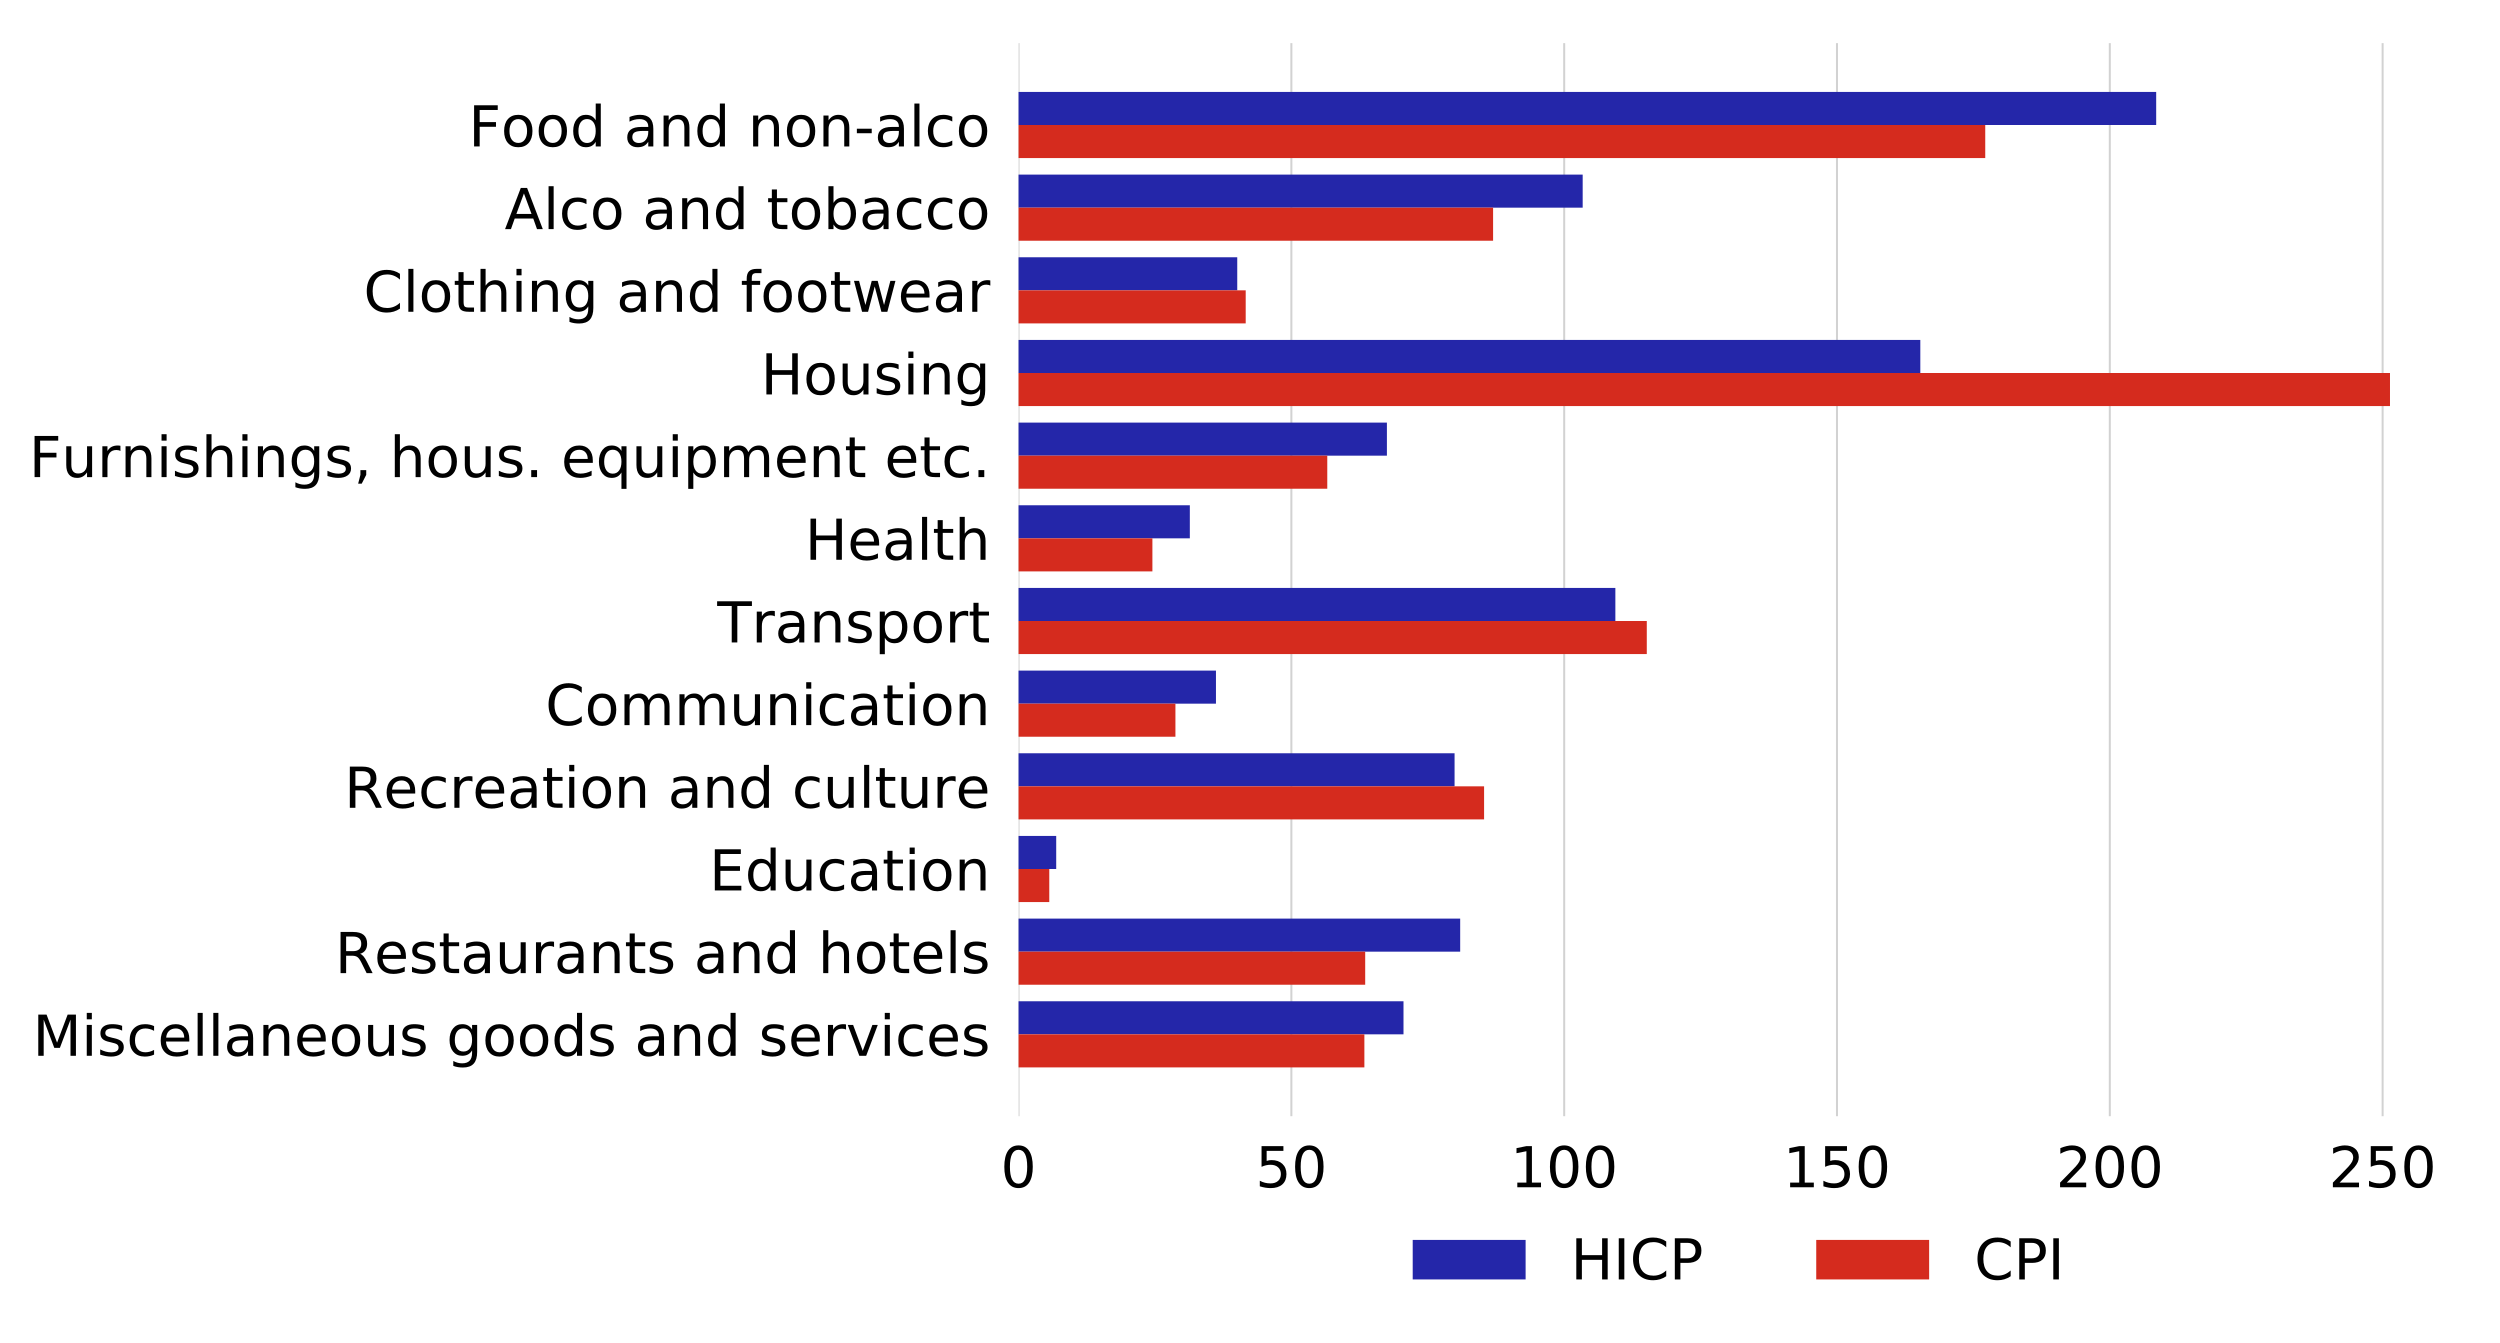 <?xml version="1.0" encoding="utf-8" standalone="no"?>
<!DOCTYPE svg PUBLIC "-//W3C//DTD SVG 1.1//EN"
  "http://www.w3.org/Graphics/SVG/1.1/DTD/svg11.dtd">
<!-- Created with matplotlib (http://matplotlib.org/) -->
<svg height="333pt" version="1.1" viewBox="0 0 620 333" width="620pt" xmlns="http://www.w3.org/2000/svg" xmlns:xlink="http://www.w3.org/1999/xlink">
 <defs>
  <style type="text/css">
*{stroke-linecap:butt;stroke-linejoin:round;}
  </style>
 </defs>
 <g id="figure_1">
  <g id="patch_1">
   <path d="M 0 333.012 
L 620.423 333.012 
L 620.423 0 
L 0 0 
z
" style="fill:none;"/>
  </g>
  <g id="axes_1">
   <g id="patch_2">
    <path d="M 252.602 276.812 
L 609.722 276.812 
L 609.722 10.7 
L 252.602 10.7 
z
" style="fill:none;"/>
   </g>
   <g id="matplotlib.axis_1">
    <g id="xtick_1">
     <g id="line2d_1">
      <path clip-path="url(#pd784b76758)" d="M 252.602 276.812 
L 252.602 10.7 
" style="fill:none;stroke:#d2d2d2;stroke-linecap:square;stroke-width:0.5;"/>
     </g>
     <g id="text_1">
      <!-- 0 -->
      <defs>
       <path d="M 31.781 66.406 
Q 24.172 66.406 20.328 58.906 
Q 16.5 51.422 16.5 36.375 
Q 16.5 21.391 20.328 13.891 
Q 24.172 6.391 31.781 6.391 
Q 39.453 6.391 43.281 13.891 
Q 47.125 21.391 47.125 36.375 
Q 47.125 51.422 43.281 58.906 
Q 39.453 66.406 31.781 66.406 
M 31.781 74.219 
Q 44.047 74.219 50.516 64.516 
Q 56.984 54.828 56.984 36.375 
Q 56.984 17.969 50.516 8.266 
Q 44.047 -1.422 31.781 -1.422 
Q 19.531 -1.422 13.062 8.266 
Q 6.594 17.969 6.594 36.375 
Q 6.594 54.828 13.062 64.516 
Q 19.531 74.219 31.781 74.219 
" id="DejaVuSans-30"/>
      </defs>
      <g transform="translate(248.149 294.45)scale(0.14 -0.14)">
       <use xlink:href="#DejaVuSans-30"/>
      </g>
     </g>
    </g>
    <g id="xtick_2">
     <g id="line2d_2">
      <path clip-path="url(#pd784b76758)" d="M 320.26 276.812 
L 320.26 10.7 
" style="fill:none;stroke:#d2d2d2;stroke-linecap:square;stroke-width:0.5;"/>
     </g>
     <g id="text_2">
      <!-- 50 -->
      <defs>
       <path d="M 10.797 72.906 
L 49.516 72.906 
L 49.516 64.594 
L 19.828 64.594 
L 19.828 46.734 
Q 21.969 47.469 24.109 47.828 
Q 26.266 48.188 28.422 48.188 
Q 40.625 48.188 47.75 41.5 
Q 54.891 34.812 54.891 23.391 
Q 54.891 11.625 47.562 5.094 
Q 40.234 -1.422 26.906 -1.422 
Q 22.312 -1.422 17.547 -0.641 
Q 12.797 0.141 7.719 1.703 
L 7.719 11.625 
Q 12.109 9.234 16.797 8.062 
Q 21.484 6.891 26.703 6.891 
Q 35.156 6.891 40.078 11.328 
Q 45.016 15.766 45.016 23.391 
Q 45.016 31 40.078 35.438 
Q 35.156 39.891 26.703 39.891 
Q 22.75 39.891 18.812 39.016 
Q 14.891 38.141 10.797 36.281 
z
" id="DejaVuSans-35"/>
      </defs>
      <g transform="translate(311.353 294.45)scale(0.14 -0.14)">
       <use xlink:href="#DejaVuSans-35"/>
       <use x="63.623" xlink:href="#DejaVuSans-30"/>
      </g>
     </g>
    </g>
    <g id="xtick_3">
     <g id="line2d_3">
      <path clip-path="url(#pd784b76758)" d="M 387.918 276.812 
L 387.918 10.7 
" style="fill:none;stroke:#d2d2d2;stroke-linecap:square;stroke-width:0.5;"/>
     </g>
     <g id="text_3">
      <!-- 100 -->
      <defs>
       <path d="M 12.406 8.297 
L 28.516 8.297 
L 28.516 63.922 
L 10.984 60.406 
L 10.984 69.391 
L 28.422 72.906 
L 38.281 72.906 
L 38.281 8.297 
L 54.391 8.297 
L 54.391 0 
L 12.406 0 
z
" id="DejaVuSans-31"/>
      </defs>
      <g transform="translate(374.556 294.45)scale(0.14 -0.14)">
       <use xlink:href="#DejaVuSans-31"/>
       <use x="63.623" xlink:href="#DejaVuSans-30"/>
       <use x="127.246" xlink:href="#DejaVuSans-30"/>
      </g>
     </g>
    </g>
    <g id="xtick_4">
     <g id="line2d_4">
      <path clip-path="url(#pd784b76758)" d="M 455.575 276.812 
L 455.575 10.7 
" style="fill:none;stroke:#d2d2d2;stroke-linecap:square;stroke-width:0.5;"/>
     </g>
     <g id="text_4">
      <!-- 150 -->
      <g transform="translate(442.214 294.45)scale(0.14 -0.14)">
       <use xlink:href="#DejaVuSans-31"/>
       <use x="63.623" xlink:href="#DejaVuSans-35"/>
       <use x="127.246" xlink:href="#DejaVuSans-30"/>
      </g>
     </g>
    </g>
    <g id="xtick_5">
     <g id="line2d_5">
      <path clip-path="url(#pd784b76758)" d="M 523.233 276.812 
L 523.233 10.7 
" style="fill:none;stroke:#d2d2d2;stroke-linecap:square;stroke-width:0.5;"/>
     </g>
     <g id="text_5">
      <!-- 200 -->
      <defs>
       <path d="M 19.188 8.297 
L 53.609 8.297 
L 53.609 0 
L 7.328 0 
L 7.328 8.297 
Q 12.938 14.109 22.625 23.891 
Q 32.328 33.688 34.812 36.531 
Q 39.547 41.844 41.422 45.531 
Q 43.312 49.219 43.312 52.781 
Q 43.312 58.594 39.234 62.25 
Q 35.156 65.922 28.609 65.922 
Q 23.969 65.922 18.812 64.312 
Q 13.672 62.703 7.812 59.422 
L 7.812 69.391 
Q 13.766 71.781 18.938 73 
Q 24.125 74.219 28.422 74.219 
Q 39.75 74.219 46.484 68.547 
Q 53.219 62.891 53.219 53.422 
Q 53.219 48.922 51.531 44.891 
Q 49.859 40.875 45.406 35.406 
Q 44.188 33.984 37.641 27.219 
Q 31.109 20.453 19.188 8.297 
" id="DejaVuSans-32"/>
      </defs>
      <g transform="translate(509.871 294.45)scale(0.14 -0.14)">
       <use xlink:href="#DejaVuSans-32"/>
       <use x="63.623" xlink:href="#DejaVuSans-30"/>
       <use x="127.246" xlink:href="#DejaVuSans-30"/>
      </g>
     </g>
    </g>
    <g id="xtick_6">
     <g id="line2d_6">
      <path clip-path="url(#pd784b76758)" d="M 590.89 276.812 
L 590.89 10.7 
" style="fill:none;stroke:#d2d2d2;stroke-linecap:square;stroke-width:0.5;"/>
     </g>
     <g id="text_6">
      <!-- 250 -->
      <g transform="translate(577.529 294.45)scale(0.14 -0.14)">
       <use xlink:href="#DejaVuSans-32"/>
       <use x="63.623" xlink:href="#DejaVuSans-35"/>
       <use x="127.246" xlink:href="#DejaVuSans-30"/>
      </g>
     </g>
    </g>
   </g>
   <g id="matplotlib.axis_2">
    <g id="ytick_1">
     <g id="text_7">
      <!-- Food and non-alco -->
      <defs>
       <path d="M 9.812 72.906 
L 51.703 72.906 
L 51.703 64.594 
L 19.672 64.594 
L 19.672 43.109 
L 48.578 43.109 
L 48.578 34.812 
L 19.672 34.812 
L 19.672 0 
L 9.812 0 
z
" id="DejaVuSans-46"/>
       <path d="M 30.609 48.391 
Q 23.391 48.391 19.188 42.75 
Q 14.984 37.109 14.984 27.297 
Q 14.984 17.484 19.156 11.844 
Q 23.344 6.203 30.609 6.203 
Q 37.797 6.203 41.984 11.859 
Q 46.188 17.531 46.188 27.297 
Q 46.188 37.016 41.984 42.703 
Q 37.797 48.391 30.609 48.391 
M 30.609 56 
Q 42.328 56 49.016 48.375 
Q 55.719 40.766 55.719 27.297 
Q 55.719 13.875 49.016 6.219 
Q 42.328 -1.422 30.609 -1.422 
Q 18.844 -1.422 12.172 6.219 
Q 5.516 13.875 5.516 27.297 
Q 5.516 40.766 12.172 48.375 
Q 18.844 56 30.609 56 
" id="DejaVuSans-6f"/>
       <path d="M 45.406 46.391 
L 45.406 75.984 
L 54.391 75.984 
L 54.391 0 
L 45.406 0 
L 45.406 8.203 
Q 42.578 3.328 38.25 0.953 
Q 33.938 -1.422 27.875 -1.422 
Q 17.969 -1.422 11.734 6.484 
Q 5.516 14.406 5.516 27.297 
Q 5.516 40.188 11.734 48.094 
Q 17.969 56 27.875 56 
Q 33.938 56 38.25 53.625 
Q 42.578 51.266 45.406 46.391 
M 14.797 27.297 
Q 14.797 17.391 18.875 11.75 
Q 22.953 6.109 30.078 6.109 
Q 37.203 6.109 41.297 11.75 
Q 45.406 17.391 45.406 27.297 
Q 45.406 37.203 41.297 42.844 
Q 37.203 48.484 30.078 48.484 
Q 22.953 48.484 18.875 42.844 
Q 14.797 37.203 14.797 27.297 
" id="DejaVuSans-64"/>
       <path id="DejaVuSans-20"/>
       <path d="M 34.281 27.484 
Q 23.391 27.484 19.188 25 
Q 14.984 22.516 14.984 16.5 
Q 14.984 11.719 18.141 8.906 
Q 21.297 6.109 26.703 6.109 
Q 34.188 6.109 38.703 11.406 
Q 43.219 16.703 43.219 25.484 
L 43.219 27.484 
z
M 52.203 31.203 
L 52.203 0 
L 43.219 0 
L 43.219 8.297 
Q 40.141 3.328 35.547 0.953 
Q 30.953 -1.422 24.312 -1.422 
Q 15.922 -1.422 10.953 3.297 
Q 6 8.016 6 15.922 
Q 6 25.141 12.172 29.828 
Q 18.359 34.516 30.609 34.516 
L 43.219 34.516 
L 43.219 35.406 
Q 43.219 41.609 39.141 45 
Q 35.062 48.391 27.688 48.391 
Q 23 48.391 18.547 47.266 
Q 14.109 46.141 10.016 43.891 
L 10.016 52.203 
Q 14.938 54.109 19.578 55.047 
Q 24.219 56 28.609 56 
Q 40.484 56 46.344 49.844 
Q 52.203 43.703 52.203 31.203 
" id="DejaVuSans-61"/>
       <path d="M 54.891 33.016 
L 54.891 0 
L 45.906 0 
L 45.906 32.719 
Q 45.906 40.484 42.875 44.328 
Q 39.844 48.188 33.797 48.188 
Q 26.516 48.188 22.312 43.547 
Q 18.109 38.922 18.109 30.906 
L 18.109 0 
L 9.078 0 
L 9.078 54.688 
L 18.109 54.688 
L 18.109 46.188 
Q 21.344 51.125 25.703 53.562 
Q 30.078 56 35.797 56 
Q 45.219 56 50.047 50.172 
Q 54.891 44.344 54.891 33.016 
" id="DejaVuSans-6e"/>
       <path d="M 4.891 31.391 
L 31.203 31.391 
L 31.203 23.391 
L 4.891 23.391 
z
" id="DejaVuSans-2d"/>
       <path d="M 9.422 75.984 
L 18.406 75.984 
L 18.406 0 
L 9.422 0 
z
" id="DejaVuSans-6c"/>
       <path d="M 48.781 52.594 
L 48.781 44.188 
Q 44.969 46.297 41.141 47.344 
Q 37.312 48.391 33.406 48.391 
Q 24.656 48.391 19.812 42.844 
Q 14.984 37.312 14.984 27.297 
Q 14.984 17.281 19.812 11.734 
Q 24.656 6.203 33.406 6.203 
Q 37.312 6.203 41.141 7.25 
Q 44.969 8.297 48.781 10.406 
L 48.781 2.094 
Q 45.016 0.344 40.984 -0.531 
Q 36.969 -1.422 32.422 -1.422 
Q 20.062 -1.422 12.781 6.344 
Q 5.516 14.109 5.516 27.297 
Q 5.516 40.672 12.859 48.328 
Q 20.219 56 33.016 56 
Q 37.156 56 41.109 55.141 
Q 45.062 54.297 48.781 52.594 
" id="DejaVuSans-63"/>
      </defs>
      <g transform="translate(116.203 36.316)scale(0.14 -0.14)">
       <use xlink:href="#DejaVuSans-46"/>
       <use x="57.473" xlink:href="#DejaVuSans-6f"/>
       <use x="118.654" xlink:href="#DejaVuSans-6f"/>
       <use x="179.836" xlink:href="#DejaVuSans-64"/>
       <use x="243.312" xlink:href="#DejaVuSans-20"/>
       <use x="275.1" xlink:href="#DejaVuSans-61"/>
       <use x="336.379" xlink:href="#DejaVuSans-6e"/>
       <use x="399.758" xlink:href="#DejaVuSans-64"/>
       <use x="463.234" xlink:href="#DejaVuSans-20"/>
       <use x="495.021" xlink:href="#DejaVuSans-6e"/>
       <use x="558.4" xlink:href="#DejaVuSans-6f"/>
       <use x="619.582" xlink:href="#DejaVuSans-6e"/>
       <use x="682.961" xlink:href="#DejaVuSans-2d"/>
       <use x="719.045" xlink:href="#DejaVuSans-61"/>
       <use x="780.324" xlink:href="#DejaVuSans-6c"/>
       <use x="808.107" xlink:href="#DejaVuSans-63"/>
       <use x="863.088" xlink:href="#DejaVuSans-6f"/>
      </g>
     </g>
    </g>
    <g id="ytick_2">
     <g id="text_8">
      <!-- Alco and tobacco -->
      <defs>
       <path d="M 34.188 63.188 
L 20.797 26.906 
L 47.609 26.906 
z
M 28.609 72.906 
L 39.797 72.906 
L 67.578 0 
L 57.328 0 
L 50.688 18.703 
L 17.828 18.703 
L 11.188 0 
L 0.781 0 
z
" id="DejaVuSans-41"/>
       <path d="M 18.312 70.219 
L 18.312 54.688 
L 36.812 54.688 
L 36.812 47.703 
L 18.312 47.703 
L 18.312 18.016 
Q 18.312 11.328 20.141 9.422 
Q 21.969 7.516 27.594 7.516 
L 36.812 7.516 
L 36.812 0 
L 27.594 0 
Q 17.188 0 13.234 3.875 
Q 9.281 7.766 9.281 18.016 
L 9.281 47.703 
L 2.688 47.703 
L 2.688 54.688 
L 9.281 54.688 
L 9.281 70.219 
z
" id="DejaVuSans-74"/>
       <path d="M 48.688 27.297 
Q 48.688 37.203 44.609 42.844 
Q 40.531 48.484 33.406 48.484 
Q 26.266 48.484 22.188 42.844 
Q 18.109 37.203 18.109 27.297 
Q 18.109 17.391 22.188 11.75 
Q 26.266 6.109 33.406 6.109 
Q 40.531 6.109 44.609 11.75 
Q 48.688 17.391 48.688 27.297 
M 18.109 46.391 
Q 20.953 51.266 25.266 53.625 
Q 29.594 56 35.594 56 
Q 45.562 56 51.781 48.094 
Q 58.016 40.188 58.016 27.297 
Q 58.016 14.406 51.781 6.484 
Q 45.562 -1.422 35.594 -1.422 
Q 29.594 -1.422 25.266 0.953 
Q 20.953 3.328 18.109 8.203 
L 18.109 0 
L 9.078 0 
L 9.078 75.984 
L 18.109 75.984 
z
" id="DejaVuSans-62"/>
      </defs>
      <g transform="translate(125.15 56.817)scale(0.14 -0.14)">
       <use xlink:href="#DejaVuSans-41"/>
       <use x="68.408" xlink:href="#DejaVuSans-6c"/>
       <use x="96.191" xlink:href="#DejaVuSans-63"/>
       <use x="151.172" xlink:href="#DejaVuSans-6f"/>
       <use x="212.354" xlink:href="#DejaVuSans-20"/>
       <use x="244.141" xlink:href="#DejaVuSans-61"/>
       <use x="305.42" xlink:href="#DejaVuSans-6e"/>
       <use x="368.799" xlink:href="#DejaVuSans-64"/>
       <use x="432.275" xlink:href="#DejaVuSans-20"/>
       <use x="464.062" xlink:href="#DejaVuSans-74"/>
       <use x="503.271" xlink:href="#DejaVuSans-6f"/>
       <use x="564.453" xlink:href="#DejaVuSans-62"/>
       <use x="627.93" xlink:href="#DejaVuSans-61"/>
       <use x="689.209" xlink:href="#DejaVuSans-63"/>
       <use x="744.189" xlink:href="#DejaVuSans-63"/>
       <use x="799.17" xlink:href="#DejaVuSans-6f"/>
      </g>
     </g>
    </g>
    <g id="ytick_3">
     <g id="text_9">
      <!-- Clothing and footwear -->
      <defs>
       <path d="M 64.406 67.281 
L 64.406 56.891 
Q 59.422 61.531 53.781 63.812 
Q 48.141 66.109 41.797 66.109 
Q 29.297 66.109 22.656 58.469 
Q 16.016 50.828 16.016 36.375 
Q 16.016 21.969 22.656 14.328 
Q 29.297 6.688 41.797 6.688 
Q 48.141 6.688 53.781 8.984 
Q 59.422 11.281 64.406 15.922 
L 64.406 5.609 
Q 59.234 2.094 53.438 0.328 
Q 47.656 -1.422 41.219 -1.422 
Q 24.656 -1.422 15.125 8.703 
Q 5.609 18.844 5.609 36.375 
Q 5.609 53.953 15.125 64.078 
Q 24.656 74.219 41.219 74.219 
Q 47.75 74.219 53.531 72.484 
Q 59.328 70.75 64.406 67.281 
" id="DejaVuSans-43"/>
       <path d="M 54.891 33.016 
L 54.891 0 
L 45.906 0 
L 45.906 32.719 
Q 45.906 40.484 42.875 44.328 
Q 39.844 48.188 33.797 48.188 
Q 26.516 48.188 22.312 43.547 
Q 18.109 38.922 18.109 30.906 
L 18.109 0 
L 9.078 0 
L 9.078 75.984 
L 18.109 75.984 
L 18.109 46.188 
Q 21.344 51.125 25.703 53.562 
Q 30.078 56 35.797 56 
Q 45.219 56 50.047 50.172 
Q 54.891 44.344 54.891 33.016 
" id="DejaVuSans-68"/>
       <path d="M 9.422 54.688 
L 18.406 54.688 
L 18.406 0 
L 9.422 0 
z
M 9.422 75.984 
L 18.406 75.984 
L 18.406 64.594 
L 9.422 64.594 
z
" id="DejaVuSans-69"/>
       <path d="M 45.406 27.984 
Q 45.406 37.75 41.375 43.109 
Q 37.359 48.484 30.078 48.484 
Q 22.859 48.484 18.828 43.109 
Q 14.797 37.75 14.797 27.984 
Q 14.797 18.266 18.828 12.891 
Q 22.859 7.516 30.078 7.516 
Q 37.359 7.516 41.375 12.891 
Q 45.406 18.266 45.406 27.984 
M 54.391 6.781 
Q 54.391 -7.172 48.188 -13.984 
Q 42 -20.797 29.203 -20.797 
Q 24.469 -20.797 20.266 -20.094 
Q 16.062 -19.391 12.109 -17.922 
L 12.109 -9.188 
Q 16.062 -11.328 19.922 -12.344 
Q 23.781 -13.375 27.781 -13.375 
Q 36.625 -13.375 41.016 -8.766 
Q 45.406 -4.156 45.406 5.172 
L 45.406 9.625 
Q 42.625 4.781 38.281 2.391 
Q 33.938 0 27.875 0 
Q 17.828 0 11.672 7.656 
Q 5.516 15.328 5.516 27.984 
Q 5.516 40.672 11.672 48.328 
Q 17.828 56 27.875 56 
Q 33.938 56 38.281 53.609 
Q 42.625 51.219 45.406 46.391 
L 45.406 54.688 
L 54.391 54.688 
z
" id="DejaVuSans-67"/>
       <path d="M 37.109 75.984 
L 37.109 68.5 
L 28.516 68.5 
Q 23.688 68.5 21.797 66.547 
Q 19.922 64.594 19.922 59.516 
L 19.922 54.688 
L 34.719 54.688 
L 34.719 47.703 
L 19.922 47.703 
L 19.922 0 
L 10.891 0 
L 10.891 47.703 
L 2.297 47.703 
L 2.297 54.688 
L 10.891 54.688 
L 10.891 58.5 
Q 10.891 67.625 15.141 71.797 
Q 19.391 75.984 28.609 75.984 
z
" id="DejaVuSans-66"/>
       <path d="M 4.203 54.688 
L 13.188 54.688 
L 24.422 12.016 
L 35.594 54.688 
L 46.188 54.688 
L 57.422 12.016 
L 68.609 54.688 
L 77.594 54.688 
L 63.281 0 
L 52.688 0 
L 40.922 44.828 
L 29.109 0 
L 18.5 0 
z
" id="DejaVuSans-77"/>
       <path d="M 56.203 29.594 
L 56.203 25.203 
L 14.891 25.203 
Q 15.484 15.922 20.484 11.062 
Q 25.484 6.203 34.422 6.203 
Q 39.594 6.203 44.453 7.469 
Q 49.312 8.734 54.109 11.281 
L 54.109 2.781 
Q 49.266 0.734 44.188 -0.344 
Q 39.109 -1.422 33.891 -1.422 
Q 20.797 -1.422 13.156 6.188 
Q 5.516 13.812 5.516 26.812 
Q 5.516 40.234 12.766 48.109 
Q 20.016 56 32.328 56 
Q 43.359 56 49.781 48.891 
Q 56.203 41.797 56.203 29.594 
M 47.219 32.234 
Q 47.125 39.594 43.094 43.984 
Q 39.062 48.391 32.422 48.391 
Q 24.906 48.391 20.391 44.141 
Q 15.875 39.891 15.188 32.172 
z
" id="DejaVuSans-65"/>
       <path d="M 41.109 46.297 
Q 39.594 47.172 37.812 47.578 
Q 36.031 48 33.891 48 
Q 26.266 48 22.188 43.047 
Q 18.109 38.094 18.109 28.812 
L 18.109 0 
L 9.078 0 
L 9.078 54.688 
L 18.109 54.688 
L 18.109 46.188 
Q 20.953 51.172 25.484 53.578 
Q 30.031 56 36.531 56 
Q 37.453 56 38.578 55.875 
Q 39.703 55.766 41.062 55.516 
z
" id="DejaVuSans-72"/>
      </defs>
      <g transform="translate(90.174 77.319)scale(0.14 -0.14)">
       <use xlink:href="#DejaVuSans-43"/>
       <use x="69.824" xlink:href="#DejaVuSans-6c"/>
       <use x="97.607" xlink:href="#DejaVuSans-6f"/>
       <use x="158.789" xlink:href="#DejaVuSans-74"/>
       <use x="197.998" xlink:href="#DejaVuSans-68"/>
       <use x="261.377" xlink:href="#DejaVuSans-69"/>
       <use x="289.16" xlink:href="#DejaVuSans-6e"/>
       <use x="352.539" xlink:href="#DejaVuSans-67"/>
       <use x="416.016" xlink:href="#DejaVuSans-20"/>
       <use x="447.803" xlink:href="#DejaVuSans-61"/>
       <use x="509.082" xlink:href="#DejaVuSans-6e"/>
       <use x="572.461" xlink:href="#DejaVuSans-64"/>
       <use x="635.938" xlink:href="#DejaVuSans-20"/>
       <use x="667.725" xlink:href="#DejaVuSans-66"/>
       <use x="702.93" xlink:href="#DejaVuSans-6f"/>
       <use x="764.111" xlink:href="#DejaVuSans-6f"/>
       <use x="825.293" xlink:href="#DejaVuSans-74"/>
       <use x="864.502" xlink:href="#DejaVuSans-77"/>
       <use x="946.289" xlink:href="#DejaVuSans-65"/>
       <use x="1007.812" xlink:href="#DejaVuSans-61"/>
       <use x="1069.092" xlink:href="#DejaVuSans-72"/>
      </g>
     </g>
    </g>
    <g id="ytick_4">
     <g id="text_10">
      <!-- Housing -->
      <defs>
       <path d="M 9.812 72.906 
L 19.672 72.906 
L 19.672 43.016 
L 55.516 43.016 
L 55.516 72.906 
L 65.375 72.906 
L 65.375 0 
L 55.516 0 
L 55.516 34.719 
L 19.672 34.719 
L 19.672 0 
L 9.812 0 
z
" id="DejaVuSans-48"/>
       <path d="M 8.5 21.578 
L 8.5 54.688 
L 17.484 54.688 
L 17.484 21.922 
Q 17.484 14.156 20.5 10.266 
Q 23.531 6.391 29.594 6.391 
Q 36.859 6.391 41.078 11.031 
Q 45.312 15.672 45.312 23.688 
L 45.312 54.688 
L 54.297 54.688 
L 54.297 0 
L 45.312 0 
L 45.312 8.406 
Q 42.047 3.422 37.719 1 
Q 33.406 -1.422 27.688 -1.422 
Q 18.266 -1.422 13.375 4.438 
Q 8.5 10.297 8.5 21.578 
M 31.109 56 
z
" id="DejaVuSans-75"/>
       <path d="M 44.281 53.078 
L 44.281 44.578 
Q 40.484 46.531 36.375 47.5 
Q 32.281 48.484 27.875 48.484 
Q 21.188 48.484 17.844 46.438 
Q 14.5 44.391 14.5 40.281 
Q 14.5 37.156 16.891 35.375 
Q 19.281 33.594 26.516 31.984 
L 29.594 31.297 
Q 39.156 29.25 43.188 25.516 
Q 47.219 21.781 47.219 15.094 
Q 47.219 7.469 41.188 3.016 
Q 35.156 -1.422 24.609 -1.422 
Q 20.219 -1.422 15.453 -0.562 
Q 10.688 0.297 5.422 2 
L 5.422 11.281 
Q 10.406 8.688 15.234 7.391 
Q 20.062 6.109 24.812 6.109 
Q 31.156 6.109 34.562 8.281 
Q 37.984 10.453 37.984 14.406 
Q 37.984 18.062 35.516 20.016 
Q 33.062 21.969 24.703 23.781 
L 21.578 24.516 
Q 13.234 26.266 9.516 29.906 
Q 5.812 33.547 5.812 39.891 
Q 5.812 47.609 11.281 51.797 
Q 16.75 56 26.812 56 
Q 31.781 56 36.172 55.266 
Q 40.578 54.547 44.281 53.078 
" id="DejaVuSans-73"/>
      </defs>
      <g transform="translate(188.692 97.821)scale(0.14 -0.14)">
       <use xlink:href="#DejaVuSans-48"/>
       <use x="75.195" xlink:href="#DejaVuSans-6f"/>
       <use x="136.377" xlink:href="#DejaVuSans-75"/>
       <use x="199.756" xlink:href="#DejaVuSans-73"/>
       <use x="251.855" xlink:href="#DejaVuSans-69"/>
       <use x="279.639" xlink:href="#DejaVuSans-6e"/>
       <use x="343.018" xlink:href="#DejaVuSans-67"/>
      </g>
     </g>
    </g>
    <g id="ytick_5">
     <g id="text_11">
      <!-- Furnishings, hous. equipment etc. -->
      <defs>
       <path d="M 11.719 12.406 
L 22.016 12.406 
L 22.016 4 
L 14.016 -11.625 
L 7.719 -11.625 
L 11.719 4 
z
" id="DejaVuSans-2c"/>
       <path d="M 10.688 12.406 
L 21 12.406 
L 21 0 
L 10.688 0 
z
" id="DejaVuSans-2e"/>
       <path d="M 14.797 27.297 
Q 14.797 17.391 18.875 11.75 
Q 22.953 6.109 30.078 6.109 
Q 37.203 6.109 41.297 11.75 
Q 45.406 17.391 45.406 27.297 
Q 45.406 37.203 41.297 42.844 
Q 37.203 48.484 30.078 48.484 
Q 22.953 48.484 18.875 42.844 
Q 14.797 37.203 14.797 27.297 
M 45.406 8.203 
Q 42.578 3.328 38.25 0.953 
Q 33.938 -1.422 27.875 -1.422 
Q 17.969 -1.422 11.734 6.484 
Q 5.516 14.406 5.516 27.297 
Q 5.516 40.188 11.734 48.094 
Q 17.969 56 27.875 56 
Q 33.938 56 38.25 53.625 
Q 42.578 51.266 45.406 46.391 
L 45.406 54.688 
L 54.391 54.688 
L 54.391 -20.797 
L 45.406 -20.797 
z
" id="DejaVuSans-71"/>
       <path d="M 18.109 8.203 
L 18.109 -20.797 
L 9.078 -20.797 
L 9.078 54.688 
L 18.109 54.688 
L 18.109 46.391 
Q 20.953 51.266 25.266 53.625 
Q 29.594 56 35.594 56 
Q 45.562 56 51.781 48.094 
Q 58.016 40.188 58.016 27.297 
Q 58.016 14.406 51.781 6.484 
Q 45.562 -1.422 35.594 -1.422 
Q 29.594 -1.422 25.266 0.953 
Q 20.953 3.328 18.109 8.203 
M 48.688 27.297 
Q 48.688 37.203 44.609 42.844 
Q 40.531 48.484 33.406 48.484 
Q 26.266 48.484 22.188 42.844 
Q 18.109 37.203 18.109 27.297 
Q 18.109 17.391 22.188 11.75 
Q 26.266 6.109 33.406 6.109 
Q 40.531 6.109 44.609 11.75 
Q 48.688 17.391 48.688 27.297 
" id="DejaVuSans-70"/>
       <path d="M 52 44.188 
Q 55.375 50.25 60.062 53.125 
Q 64.75 56 71.094 56 
Q 79.641 56 84.281 50.016 
Q 88.922 44.047 88.922 33.016 
L 88.922 0 
L 79.891 0 
L 79.891 32.719 
Q 79.891 40.578 77.094 44.375 
Q 74.312 48.188 68.609 48.188 
Q 61.625 48.188 57.562 43.547 
Q 53.516 38.922 53.516 30.906 
L 53.516 0 
L 44.484 0 
L 44.484 32.719 
Q 44.484 40.625 41.703 44.406 
Q 38.922 48.188 33.109 48.188 
Q 26.219 48.188 22.156 43.531 
Q 18.109 38.875 18.109 30.906 
L 18.109 0 
L 9.078 0 
L 9.078 54.688 
L 18.109 54.688 
L 18.109 46.188 
Q 21.188 51.219 25.484 53.609 
Q 29.781 56 35.688 56 
Q 41.656 56 45.828 52.969 
Q 50 49.953 52 44.188 
" id="DejaVuSans-6d"/>
      </defs>
      <g transform="translate(7.2 118.322)scale(0.14 -0.14)">
       <use xlink:href="#DejaVuSans-46"/>
       <use x="57.441" xlink:href="#DejaVuSans-75"/>
       <use x="120.82" xlink:href="#DejaVuSans-72"/>
       <use x="161.918" xlink:href="#DejaVuSans-6e"/>
       <use x="225.297" xlink:href="#DejaVuSans-69"/>
       <use x="253.08" xlink:href="#DejaVuSans-73"/>
       <use x="305.18" xlink:href="#DejaVuSans-68"/>
       <use x="368.559" xlink:href="#DejaVuSans-69"/>
       <use x="396.342" xlink:href="#DejaVuSans-6e"/>
       <use x="459.721" xlink:href="#DejaVuSans-67"/>
       <use x="523.197" xlink:href="#DejaVuSans-73"/>
       <use x="575.297" xlink:href="#DejaVuSans-2c"/>
       <use x="607.084" xlink:href="#DejaVuSans-20"/>
       <use x="638.871" xlink:href="#DejaVuSans-68"/>
       <use x="702.25" xlink:href="#DejaVuSans-6f"/>
       <use x="763.432" xlink:href="#DejaVuSans-75"/>
       <use x="826.811" xlink:href="#DejaVuSans-73"/>
       <use x="878.91" xlink:href="#DejaVuSans-2e"/>
       <use x="910.697" xlink:href="#DejaVuSans-20"/>
       <use x="942.484" xlink:href="#DejaVuSans-65"/>
       <use x="1004.008" xlink:href="#DejaVuSans-71"/>
       <use x="1067.484" xlink:href="#DejaVuSans-75"/>
       <use x="1130.863" xlink:href="#DejaVuSans-69"/>
       <use x="1158.646" xlink:href="#DejaVuSans-70"/>
       <use x="1222.123" xlink:href="#DejaVuSans-6d"/>
       <use x="1319.535" xlink:href="#DejaVuSans-65"/>
       <use x="1381.059" xlink:href="#DejaVuSans-6e"/>
       <use x="1444.438" xlink:href="#DejaVuSans-74"/>
       <use x="1483.646" xlink:href="#DejaVuSans-20"/>
       <use x="1515.434" xlink:href="#DejaVuSans-65"/>
       <use x="1576.957" xlink:href="#DejaVuSans-74"/>
       <use x="1616.166" xlink:href="#DejaVuSans-63"/>
       <use x="1671.146" xlink:href="#DejaVuSans-2e"/>
      </g>
     </g>
    </g>
    <g id="ytick_6">
     <g id="text_12">
      <!-- Health -->
      <g transform="translate(199.63 138.824)scale(0.14 -0.14)">
       <use xlink:href="#DejaVuSans-48"/>
       <use x="75.195" xlink:href="#DejaVuSans-65"/>
       <use x="136.719" xlink:href="#DejaVuSans-61"/>
       <use x="197.998" xlink:href="#DejaVuSans-6c"/>
       <use x="225.781" xlink:href="#DejaVuSans-74"/>
       <use x="264.99" xlink:href="#DejaVuSans-68"/>
      </g>
     </g>
    </g>
    <g id="ytick_7">
     <g id="text_13">
      <!-- Transport -->
      <defs>
       <path d="M -0.297 72.906 
L 61.375 72.906 
L 61.375 64.594 
L 35.5 64.594 
L 35.5 0 
L 25.594 0 
L 25.594 64.594 
L -0.297 64.594 
z
" id="DejaVuSans-54"/>
      </defs>
      <g transform="translate(177.884 159.326)scale(0.14 -0.14)">
       <use xlink:href="#DejaVuSans-54"/>
       <use x="60.865" xlink:href="#DejaVuSans-72"/>
       <use x="101.979" xlink:href="#DejaVuSans-61"/>
       <use x="163.258" xlink:href="#DejaVuSans-6e"/>
       <use x="226.637" xlink:href="#DejaVuSans-73"/>
       <use x="278.736" xlink:href="#DejaVuSans-70"/>
       <use x="342.213" xlink:href="#DejaVuSans-6f"/>
       <use x="403.395" xlink:href="#DejaVuSans-72"/>
       <use x="444.508" xlink:href="#DejaVuSans-74"/>
      </g>
     </g>
    </g>
    <g id="ytick_8">
     <g id="text_14">
      <!-- Communication -->
      <g transform="translate(135.258 179.827)scale(0.14 -0.14)">
       <use xlink:href="#DejaVuSans-43"/>
       <use x="69.824" xlink:href="#DejaVuSans-6f"/>
       <use x="131.006" xlink:href="#DejaVuSans-6d"/>
       <use x="228.418" xlink:href="#DejaVuSans-6d"/>
       <use x="325.83" xlink:href="#DejaVuSans-75"/>
       <use x="389.209" xlink:href="#DejaVuSans-6e"/>
       <use x="452.588" xlink:href="#DejaVuSans-69"/>
       <use x="480.371" xlink:href="#DejaVuSans-63"/>
       <use x="535.352" xlink:href="#DejaVuSans-61"/>
       <use x="596.631" xlink:href="#DejaVuSans-74"/>
       <use x="635.84" xlink:href="#DejaVuSans-69"/>
       <use x="663.623" xlink:href="#DejaVuSans-6f"/>
       <use x="724.805" xlink:href="#DejaVuSans-6e"/>
      </g>
     </g>
    </g>
    <g id="ytick_9">
     <g id="text_15">
      <!-- Recreation and culture -->
      <defs>
       <path d="M 44.391 34.188 
Q 47.562 33.109 50.562 29.594 
Q 53.562 26.078 56.594 19.922 
L 66.609 0 
L 56 0 
L 46.688 18.703 
Q 43.062 26.031 39.672 28.422 
Q 36.281 30.812 30.422 30.812 
L 19.672 30.812 
L 19.672 0 
L 9.812 0 
L 9.812 72.906 
L 32.078 72.906 
Q 44.578 72.906 50.734 67.672 
Q 56.891 62.453 56.891 51.906 
Q 56.891 45.016 53.688 40.469 
Q 50.484 35.938 44.391 34.188 
M 19.672 64.797 
L 19.672 38.922 
L 32.078 38.922 
Q 39.203 38.922 42.844 42.219 
Q 46.484 45.516 46.484 51.906 
Q 46.484 58.297 42.844 61.547 
Q 39.203 64.797 32.078 64.797 
z
" id="DejaVuSans-52"/>
      </defs>
      <g transform="translate(85.386 200.329)scale(0.14 -0.14)">
       <use xlink:href="#DejaVuSans-52"/>
       <use x="69.42" xlink:href="#DejaVuSans-65"/>
       <use x="130.943" xlink:href="#DejaVuSans-63"/>
       <use x="185.924" xlink:href="#DejaVuSans-72"/>
       <use x="227.006" xlink:href="#DejaVuSans-65"/>
       <use x="288.529" xlink:href="#DejaVuSans-61"/>
       <use x="349.809" xlink:href="#DejaVuSans-74"/>
       <use x="389.018" xlink:href="#DejaVuSans-69"/>
       <use x="416.801" xlink:href="#DejaVuSans-6f"/>
       <use x="477.982" xlink:href="#DejaVuSans-6e"/>
       <use x="541.361" xlink:href="#DejaVuSans-20"/>
       <use x="573.148" xlink:href="#DejaVuSans-61"/>
       <use x="634.428" xlink:href="#DejaVuSans-6e"/>
       <use x="697.807" xlink:href="#DejaVuSans-64"/>
       <use x="761.283" xlink:href="#DejaVuSans-20"/>
       <use x="793.07" xlink:href="#DejaVuSans-63"/>
       <use x="848.051" xlink:href="#DejaVuSans-75"/>
       <use x="911.43" xlink:href="#DejaVuSans-6c"/>
       <use x="939.213" xlink:href="#DejaVuSans-74"/>
       <use x="978.422" xlink:href="#DejaVuSans-75"/>
       <use x="1041.801" xlink:href="#DejaVuSans-72"/>
       <use x="1082.883" xlink:href="#DejaVuSans-65"/>
      </g>
     </g>
    </g>
    <g id="ytick_10">
     <g id="text_16">
      <!-- Education -->
      <defs>
       <path d="M 9.812 72.906 
L 55.906 72.906 
L 55.906 64.594 
L 19.672 64.594 
L 19.672 43.016 
L 54.391 43.016 
L 54.391 34.719 
L 19.672 34.719 
L 19.672 8.297 
L 56.781 8.297 
L 56.781 0 
L 9.812 0 
z
" id="DejaVuSans-45"/>
      </defs>
      <g transform="translate(175.902 220.831)scale(0.14 -0.14)">
       <use xlink:href="#DejaVuSans-45"/>
       <use x="63.184" xlink:href="#DejaVuSans-64"/>
       <use x="126.66" xlink:href="#DejaVuSans-75"/>
       <use x="190.039" xlink:href="#DejaVuSans-63"/>
       <use x="245.02" xlink:href="#DejaVuSans-61"/>
       <use x="306.299" xlink:href="#DejaVuSans-74"/>
       <use x="345.508" xlink:href="#DejaVuSans-69"/>
       <use x="373.291" xlink:href="#DejaVuSans-6f"/>
       <use x="434.473" xlink:href="#DejaVuSans-6e"/>
      </g>
     </g>
    </g>
    <g id="ytick_11">
     <g id="text_17">
      <!-- Restaurants and hotels -->
      <g transform="translate(83.084 241.333)scale(0.14 -0.14)">
       <use xlink:href="#DejaVuSans-52"/>
       <use x="69.42" xlink:href="#DejaVuSans-65"/>
       <use x="130.943" xlink:href="#DejaVuSans-73"/>
       <use x="183.043" xlink:href="#DejaVuSans-74"/>
       <use x="222.252" xlink:href="#DejaVuSans-61"/>
       <use x="283.531" xlink:href="#DejaVuSans-75"/>
       <use x="346.91" xlink:href="#DejaVuSans-72"/>
       <use x="388.023" xlink:href="#DejaVuSans-61"/>
       <use x="449.303" xlink:href="#DejaVuSans-6e"/>
       <use x="512.682" xlink:href="#DejaVuSans-74"/>
       <use x="551.891" xlink:href="#DejaVuSans-73"/>
       <use x="603.99" xlink:href="#DejaVuSans-20"/>
       <use x="635.777" xlink:href="#DejaVuSans-61"/>
       <use x="697.057" xlink:href="#DejaVuSans-6e"/>
       <use x="760.436" xlink:href="#DejaVuSans-64"/>
       <use x="823.912" xlink:href="#DejaVuSans-20"/>
       <use x="855.699" xlink:href="#DejaVuSans-68"/>
       <use x="919.078" xlink:href="#DejaVuSans-6f"/>
       <use x="980.26" xlink:href="#DejaVuSans-74"/>
       <use x="1019.469" xlink:href="#DejaVuSans-65"/>
       <use x="1080.992" xlink:href="#DejaVuSans-6c"/>
       <use x="1108.775" xlink:href="#DejaVuSans-73"/>
      </g>
     </g>
    </g>
    <g id="ytick_12">
     <g id="text_18">
      <!-- Miscellaneous goods and services -->
      <defs>
       <path d="M 9.812 72.906 
L 24.516 72.906 
L 43.109 23.297 
L 61.812 72.906 
L 76.516 72.906 
L 76.516 0 
L 66.891 0 
L 66.891 64.016 
L 48.094 14.016 
L 38.188 14.016 
L 19.391 64.016 
L 19.391 0 
L 9.812 0 
z
" id="DejaVuSans-4d"/>
       <path d="M 2.984 54.688 
L 12.5 54.688 
L 29.594 8.797 
L 46.688 54.688 
L 56.203 54.688 
L 35.688 0 
L 23.484 0 
z
" id="DejaVuSans-76"/>
      </defs>
      <g transform="translate(8.119 261.834)scale(0.14 -0.14)">
       <use xlink:href="#DejaVuSans-4d"/>
       <use x="86.279" xlink:href="#DejaVuSans-69"/>
       <use x="114.062" xlink:href="#DejaVuSans-73"/>
       <use x="166.162" xlink:href="#DejaVuSans-63"/>
       <use x="221.143" xlink:href="#DejaVuSans-65"/>
       <use x="282.666" xlink:href="#DejaVuSans-6c"/>
       <use x="310.449" xlink:href="#DejaVuSans-6c"/>
       <use x="338.232" xlink:href="#DejaVuSans-61"/>
       <use x="399.512" xlink:href="#DejaVuSans-6e"/>
       <use x="462.891" xlink:href="#DejaVuSans-65"/>
       <use x="524.414" xlink:href="#DejaVuSans-6f"/>
       <use x="585.596" xlink:href="#DejaVuSans-75"/>
       <use x="648.975" xlink:href="#DejaVuSans-73"/>
       <use x="701.074" xlink:href="#DejaVuSans-20"/>
       <use x="732.861" xlink:href="#DejaVuSans-67"/>
       <use x="796.338" xlink:href="#DejaVuSans-6f"/>
       <use x="857.52" xlink:href="#DejaVuSans-6f"/>
       <use x="918.701" xlink:href="#DejaVuSans-64"/>
       <use x="982.178" xlink:href="#DejaVuSans-73"/>
       <use x="1034.277" xlink:href="#DejaVuSans-20"/>
       <use x="1066.064" xlink:href="#DejaVuSans-61"/>
       <use x="1127.344" xlink:href="#DejaVuSans-6e"/>
       <use x="1190.723" xlink:href="#DejaVuSans-64"/>
       <use x="1254.199" xlink:href="#DejaVuSans-20"/>
       <use x="1285.986" xlink:href="#DejaVuSans-73"/>
       <use x="1338.086" xlink:href="#DejaVuSans-65"/>
       <use x="1399.609" xlink:href="#DejaVuSans-72"/>
       <use x="1440.723" xlink:href="#DejaVuSans-76"/>
       <use x="1499.902" xlink:href="#DejaVuSans-69"/>
       <use x="1527.686" xlink:href="#DejaVuSans-63"/>
       <use x="1582.666" xlink:href="#DejaVuSans-65"/>
       <use x="1644.189" xlink:href="#DejaVuSans-73"/>
      </g>
     </g>
    </g>
   </g>
   <g id="patch_3">
    <path clip-path="url(#pd784b76758)" d="M 252.602 22.796 
L 534.734 22.796 
L 534.734 30.997 
L 252.602 30.997 
z
" style="fill:#2426a9;"/>
   </g>
   <g id="patch_4">
    <path clip-path="url(#pd784b76758)" d="M 252.602 43.298 
L 392.505 43.298 
L 392.505 51.498 
L 252.602 51.498 
z
" style="fill:#2426a9;"/>
   </g>
   <g id="patch_5">
    <path clip-path="url(#pd784b76758)" d="M 252.602 63.799 
L 306.837 63.799 
L 306.837 72 
L 252.602 72 
z
" style="fill:#2426a9;"/>
   </g>
   <g id="patch_6">
    <path clip-path="url(#pd784b76758)" d="M 252.602 84.301 
L 476.238 84.301 
L 476.238 92.502 
L 252.602 92.502 
z
" style="fill:#2426a9;"/>
   </g>
   <g id="patch_7">
    <path clip-path="url(#pd784b76758)" d="M 252.602 104.803 
L 343.954 104.803 
L 343.954 113.003 
L 252.602 113.003 
z
" style="fill:#2426a9;"/>
   </g>
   <g id="patch_8">
    <path clip-path="url(#pd784b76758)" d="M 252.602 125.304 
L 295.078 125.304 
L 295.078 133.505 
L 252.602 133.505 
z
" style="fill:#2426a9;"/>
   </g>
   <g id="patch_9">
    <path clip-path="url(#pd784b76758)" d="M 252.602 145.806 
L 400.61 145.806 
L 400.61 154.007 
L 252.602 154.007 
z
" style="fill:#2426a9;"/>
   </g>
   <g id="patch_10">
    <path clip-path="url(#pd784b76758)" d="M 252.602 166.308 
L 301.559 166.308 
L 301.559 174.509 
L 252.602 174.509 
z
" style="fill:#2426a9;"/>
   </g>
   <g id="patch_11">
    <path clip-path="url(#pd784b76758)" d="M 252.602 186.81 
L 360.733 186.81 
L 360.733 195.01 
L 252.602 195.01 
z
" style="fill:#2426a9;"/>
   </g>
   <g id="patch_12">
    <path clip-path="url(#pd784b76758)" d="M 252.602 207.311 
L 261.939 207.311 
L 261.939 215.512 
L 252.602 215.512 
z
" style="fill:#2426a9;"/>
   </g>
   <g id="patch_13">
    <path clip-path="url(#pd784b76758)" d="M 252.602 227.813 
L 362.126 227.813 
L 362.126 236.014 
L 252.602 236.014 
z
" style="fill:#2426a9;"/>
   </g>
   <g id="patch_14">
    <path clip-path="url(#pd784b76758)" d="M 252.602 248.315 
L 348.067 248.315 
L 348.067 256.515 
L 252.602 256.515 
z
" style="fill:#2426a9;"/>
   </g>
   <g id="patch_15">
    <path clip-path="url(#pd784b76758)" d="M 252.602 30.997 
L 492.34 30.997 
L 492.34 39.197 
L 252.602 39.197 
z
" style="fill:#d52b1e;"/>
   </g>
   <g id="patch_16">
    <path clip-path="url(#pd784b76758)" d="M 252.602 51.498 
L 370.286 51.498 
L 370.286 59.699 
L 252.602 59.699 
z
" style="fill:#d52b1e;"/>
   </g>
   <g id="patch_17">
    <path clip-path="url(#pd784b76758)" d="M 252.602 72 
L 308.934 72 
L 308.934 80.201 
L 252.602 80.201 
z
" style="fill:#d52b1e;"/>
   </g>
   <g id="patch_18">
    <path clip-path="url(#pd784b76758)" d="M 252.602 92.502 
L 592.717 92.502 
L 592.717 100.702 
L 252.602 100.702 
z
" style="fill:#d52b1e;"/>
   </g>
   <g id="patch_19">
    <path clip-path="url(#pd784b76758)" d="M 252.602 113.003 
L 329.164 113.003 
L 329.164 121.204 
L 252.602 121.204 
z
" style="fill:#d52b1e;"/>
   </g>
   <g id="patch_20">
    <path clip-path="url(#pd784b76758)" d="M 252.602 133.505 
L 285.795 133.505 
L 285.795 141.706 
L 252.602 141.706 
z
" style="fill:#d52b1e;"/>
   </g>
   <g id="patch_21">
    <path clip-path="url(#pd784b76758)" d="M 252.602 154.007 
L 408.404 154.007 
L 408.404 162.208 
L 252.602 162.208 
z
" style="fill:#d52b1e;"/>
   </g>
   <g id="patch_22">
    <path clip-path="url(#pd784b76758)" d="M 252.602 174.509 
L 291.506 174.509 
L 291.506 182.709 
L 252.602 182.709 
z
" style="fill:#d52b1e;"/>
   </g>
   <g id="patch_23">
    <path clip-path="url(#pd784b76758)" d="M 252.602 195.01 
L 368.053 195.01 
L 368.053 203.211 
L 252.602 203.211 
z
" style="fill:#d52b1e;"/>
   </g>
   <g id="patch_24">
    <path clip-path="url(#pd784b76758)" d="M 252.602 215.512 
L 260.221 215.512 
L 260.221 223.713 
L 252.602 223.713 
z
" style="fill:#d52b1e;"/>
   </g>
   <g id="patch_25">
    <path clip-path="url(#pd784b76758)" d="M 252.602 236.014 
L 338.568 236.014 
L 338.568 244.214 
L 252.602 244.214 
z
" style="fill:#d52b1e;"/>
   </g>
   <g id="patch_26">
    <path clip-path="url(#pd784b76758)" d="M 252.602 256.515 
L 338.365 256.515 
L 338.365 264.716 
L 252.602 264.716 
z
" style="fill:#d52b1e;"/>
   </g>
   <g id="legend_1">
    <g id="patch_27">
     <path d="M 350.351 317.3 
L 378.351 317.3 
L 378.351 307.5 
L 350.351 307.5 
z
" style="fill:#2426a9;"/>
    </g>
    <g id="text_19">
     <!-- HICP -->
     <defs>
      <path d="M 9.812 72.906 
L 19.672 72.906 
L 19.672 0 
L 9.812 0 
z
" id="DejaVuSans-49"/>
      <path d="M 19.672 64.797 
L 19.672 37.406 
L 32.078 37.406 
Q 38.969 37.406 42.719 40.969 
Q 46.484 44.531 46.484 51.125 
Q 46.484 57.672 42.719 61.234 
Q 38.969 64.797 32.078 64.797 
z
M 9.812 72.906 
L 32.078 72.906 
Q 44.344 72.906 50.609 67.359 
Q 56.891 61.812 56.891 51.125 
Q 56.891 40.328 50.609 34.812 
Q 44.344 29.297 32.078 29.297 
L 19.672 29.297 
L 19.672 0 
L 9.812 0 
z
" id="DejaVuSans-50"/>
     </defs>
     <g transform="translate(389.551 317.3)scale(0.14 -0.14)">
      <use xlink:href="#DejaVuSans-48"/>
      <use x="75.195" xlink:href="#DejaVuSans-49"/>
      <use x="104.688" xlink:href="#DejaVuSans-43"/>
      <use x="174.512" xlink:href="#DejaVuSans-50"/>
     </g>
    </g>
    <g id="patch_28">
     <path d="M 450.427 317.3 
L 478.427 317.3 
L 478.427 307.5 
L 450.427 307.5 
z
" style="fill:#d52b1e;"/>
    </g>
    <g id="text_20">
     <!-- CPI -->
     <g transform="translate(489.627 317.3)scale(0.14 -0.14)">
      <use xlink:href="#DejaVuSans-43"/>
      <use x="69.824" xlink:href="#DejaVuSans-50"/>
      <use x="130.127" xlink:href="#DejaVuSans-49"/>
     </g>
    </g>
   </g>
  </g>
 </g>
 <defs>
  <clipPath id="pd784b76758">
   <rect height="266.112" width="357.12" x="252.602" y="10.7"/>
  </clipPath>
 </defs>
</svg>
